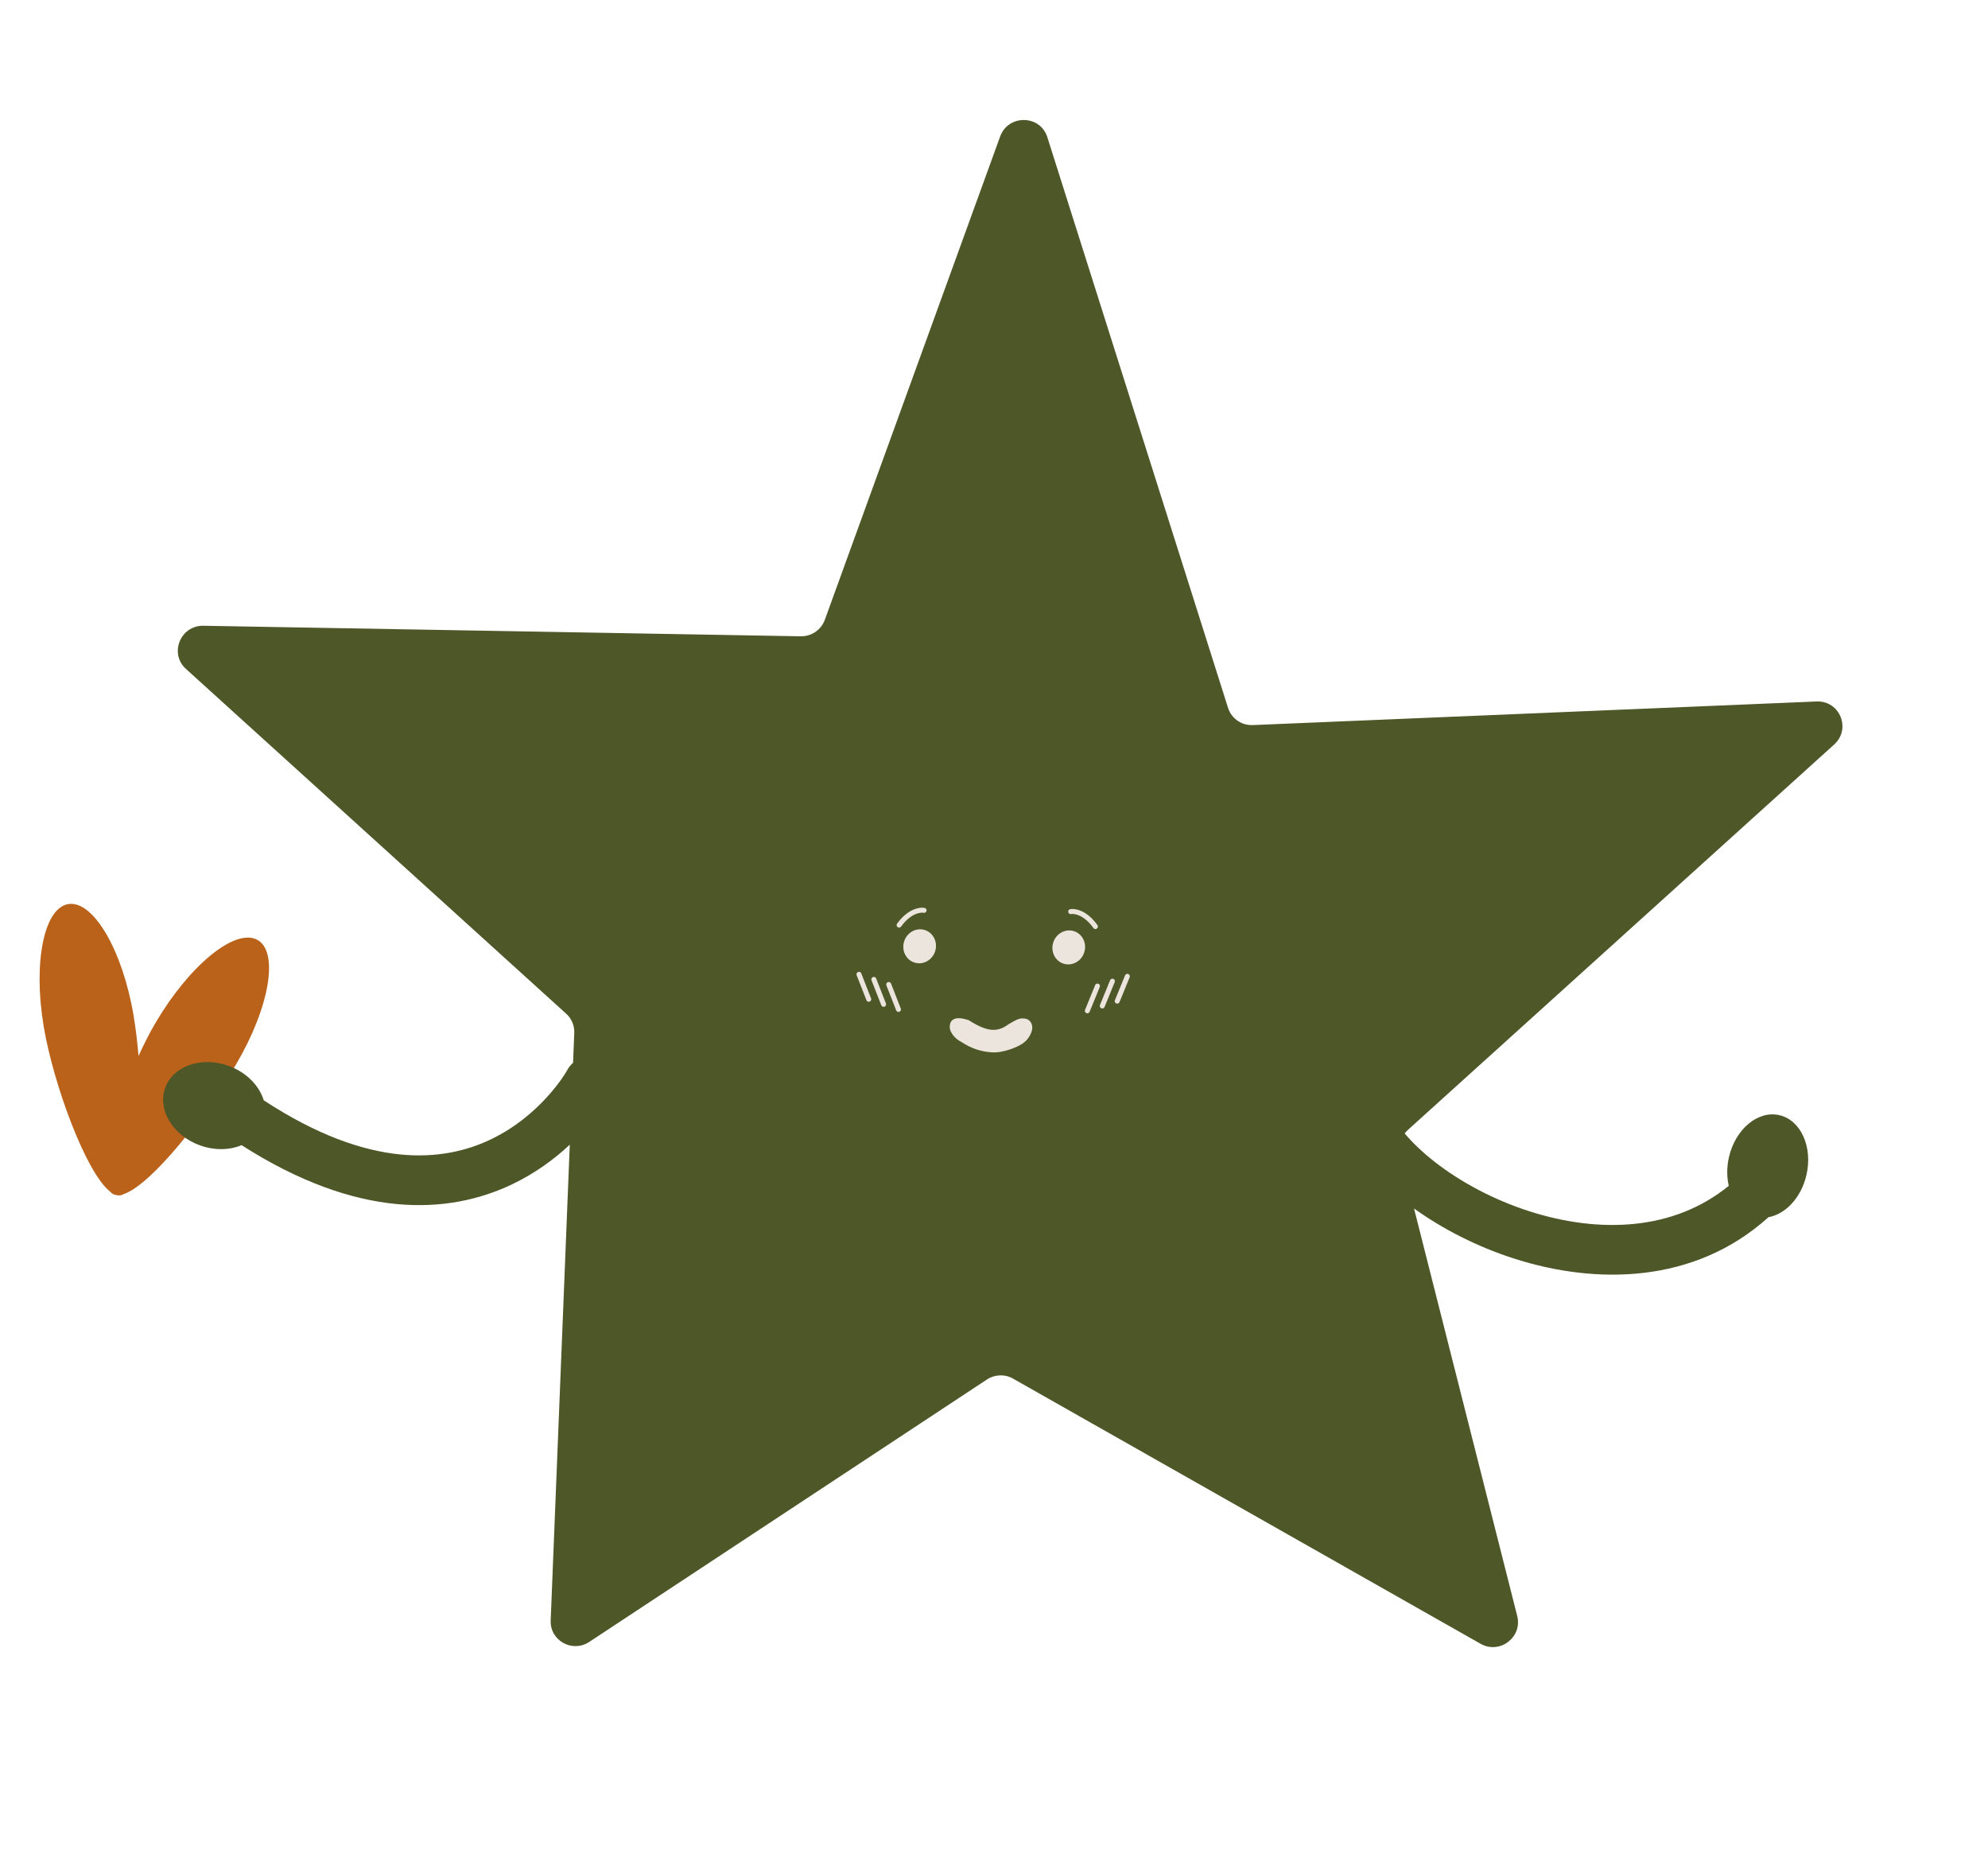 <?xml version="1.0" encoding="UTF-8"?> <svg xmlns="http://www.w3.org/2000/svg" width="400" height="373" viewBox="0 0 400 373" fill="none"><path d="M13.914 181.845C18.917 181.287 24.732 191.395 26.902 204.421C27.304 206.834 27.633 209.57 27.872 212.431C28.966 210.018 30.13 207.734 31.312 205.727C38.109 194.188 47.242 186.713 51.711 189.03C56.18 191.347 54.293 202.58 47.496 214.119C41.56 224.197 30.537 238.342 24.864 240.219C24.637 240.355 24.399 240.442 24.147 240.47C23.929 240.495 23.706 240.473 23.477 240.416C23.22 240.391 22.983 240.325 22.766 240.213C22.542 240.097 22.347 239.933 22.176 239.729C17.222 235.856 10.688 217.869 8.784 206.443C6.614 193.416 8.911 182.404 13.914 181.845Z" fill="#BA621A"></path><path d="M201.233 27.464C202.864 22.966 209.294 23.056 210.733 27.598L247.096 142.408C247.773 144.542 249.802 145.955 252.056 145.861L365.511 141.113C370.188 140.918 372.519 146.631 369.045 149.772L283.266 227.311C283.03 227.524 282.82 227.758 282.632 228.005C284.231 229.9 286.281 231.865 288.769 233.799C293.911 237.799 300.521 241.354 307.724 243.665C321.601 248.117 336.64 247.701 347.837 238.545C347.431 236.783 347.415 234.798 347.877 232.779C349.172 227.127 353.712 223.344 358.019 224.33C362.326 225.316 364.768 230.698 363.474 236.351C362.429 240.911 359.271 244.253 355.828 244.856C340.897 258.355 321.001 258.427 304.67 253.188C297.214 250.796 290.268 247.24 284.513 243.101L305.278 325.091C306.357 329.355 301.743 332.851 297.907 330.675L203.827 277.326C202.186 276.395 200.151 276.468 198.568 277.513L118.565 330.296C115.154 332.546 110.64 330.038 110.802 325.984L114.644 230.273C111.623 233.097 107.767 235.987 103.032 238.245C90.192 244.366 71.999 245.323 48.608 230.368C46.196 231.376 43.167 231.468 40.214 230.398C34.762 228.421 31.64 223.241 33.239 218.828C34.839 214.415 40.556 212.439 46.008 214.415C49.592 215.714 52.168 218.398 53.059 221.339C74.498 235.387 89.343 233.693 98.728 229.218C103.685 226.855 107.457 223.556 110.07 220.683C111.37 219.254 112.362 217.953 113.049 216.966C113.393 216.474 113.656 216.065 113.841 215.765C114.025 215.467 114.11 215.31 114.117 215.298C114.422 214.708 114.829 214.205 115.305 213.799L115.546 207.789C115.605 206.325 115.014 204.914 113.929 203.931L37.41 134.56C34 131.469 36.298 125.799 40.928 125.881L161.121 128.002C163.277 128.04 165.227 126.702 165.961 124.68L201.233 27.464Z" fill="#4E5728"></path><path d="M194.934 205.24C198.706 207.641 200.714 207.671 202.891 206.064C205.035 204.778 205.311 204.849 206.03 204.881C206.864 204.938 207.538 205.449 207.687 206.449C207.837 207.448 207.029 208.969 206.022 209.722C205.131 210.499 201.988 211.822 199.716 211.701C197.444 211.579 195.478 210.957 193.358 209.561C192.044 208.918 191.018 207.49 191.1 206.54C191.09 205.45 191.772 204.142 194.934 205.24Z" fill="#ECE5DD"></path><ellipse cx="215.039" cy="190.585" rx="3.273" ry="3.435" transform="rotate(18.205 215.039 190.585)" fill="#ECE5DD"></ellipse><ellipse cx="185.04" cy="190.362" rx="3.273" ry="3.435" transform="rotate(18.205 185.04 190.362)" fill="#ECE5DD"></ellipse><path d="M180.906 186.094C182.927 183.309 185.096 182.958 185.928 183.131" stroke="#ECE5DD" stroke-linecap="round"></path><path d="M220.405 186.388C218.426 183.605 216.262 183.226 215.427 183.385" stroke="#ECE5DD" stroke-linecap="round"></path><path d="M178.817 198.045L180.78 203.06" stroke="#ECE5DD" stroke-linecap="round"></path><path d="M175.825 197.022L177.787 202.037" stroke="#ECE5DD" stroke-linecap="round"></path><path d="M172.832 196L174.795 201.015" stroke="#ECE5DD" stroke-linecap="round"></path><path d="M220.816 198.358L218.779 203.343" stroke="#ECE5DD" stroke-linecap="round"></path><path d="M223.823 197.38L221.786 202.365" stroke="#ECE5DD" stroke-linecap="round"></path><path d="M226.831 196.403L224.793 201.388" stroke="#ECE5DD" stroke-linecap="round"></path></svg> 